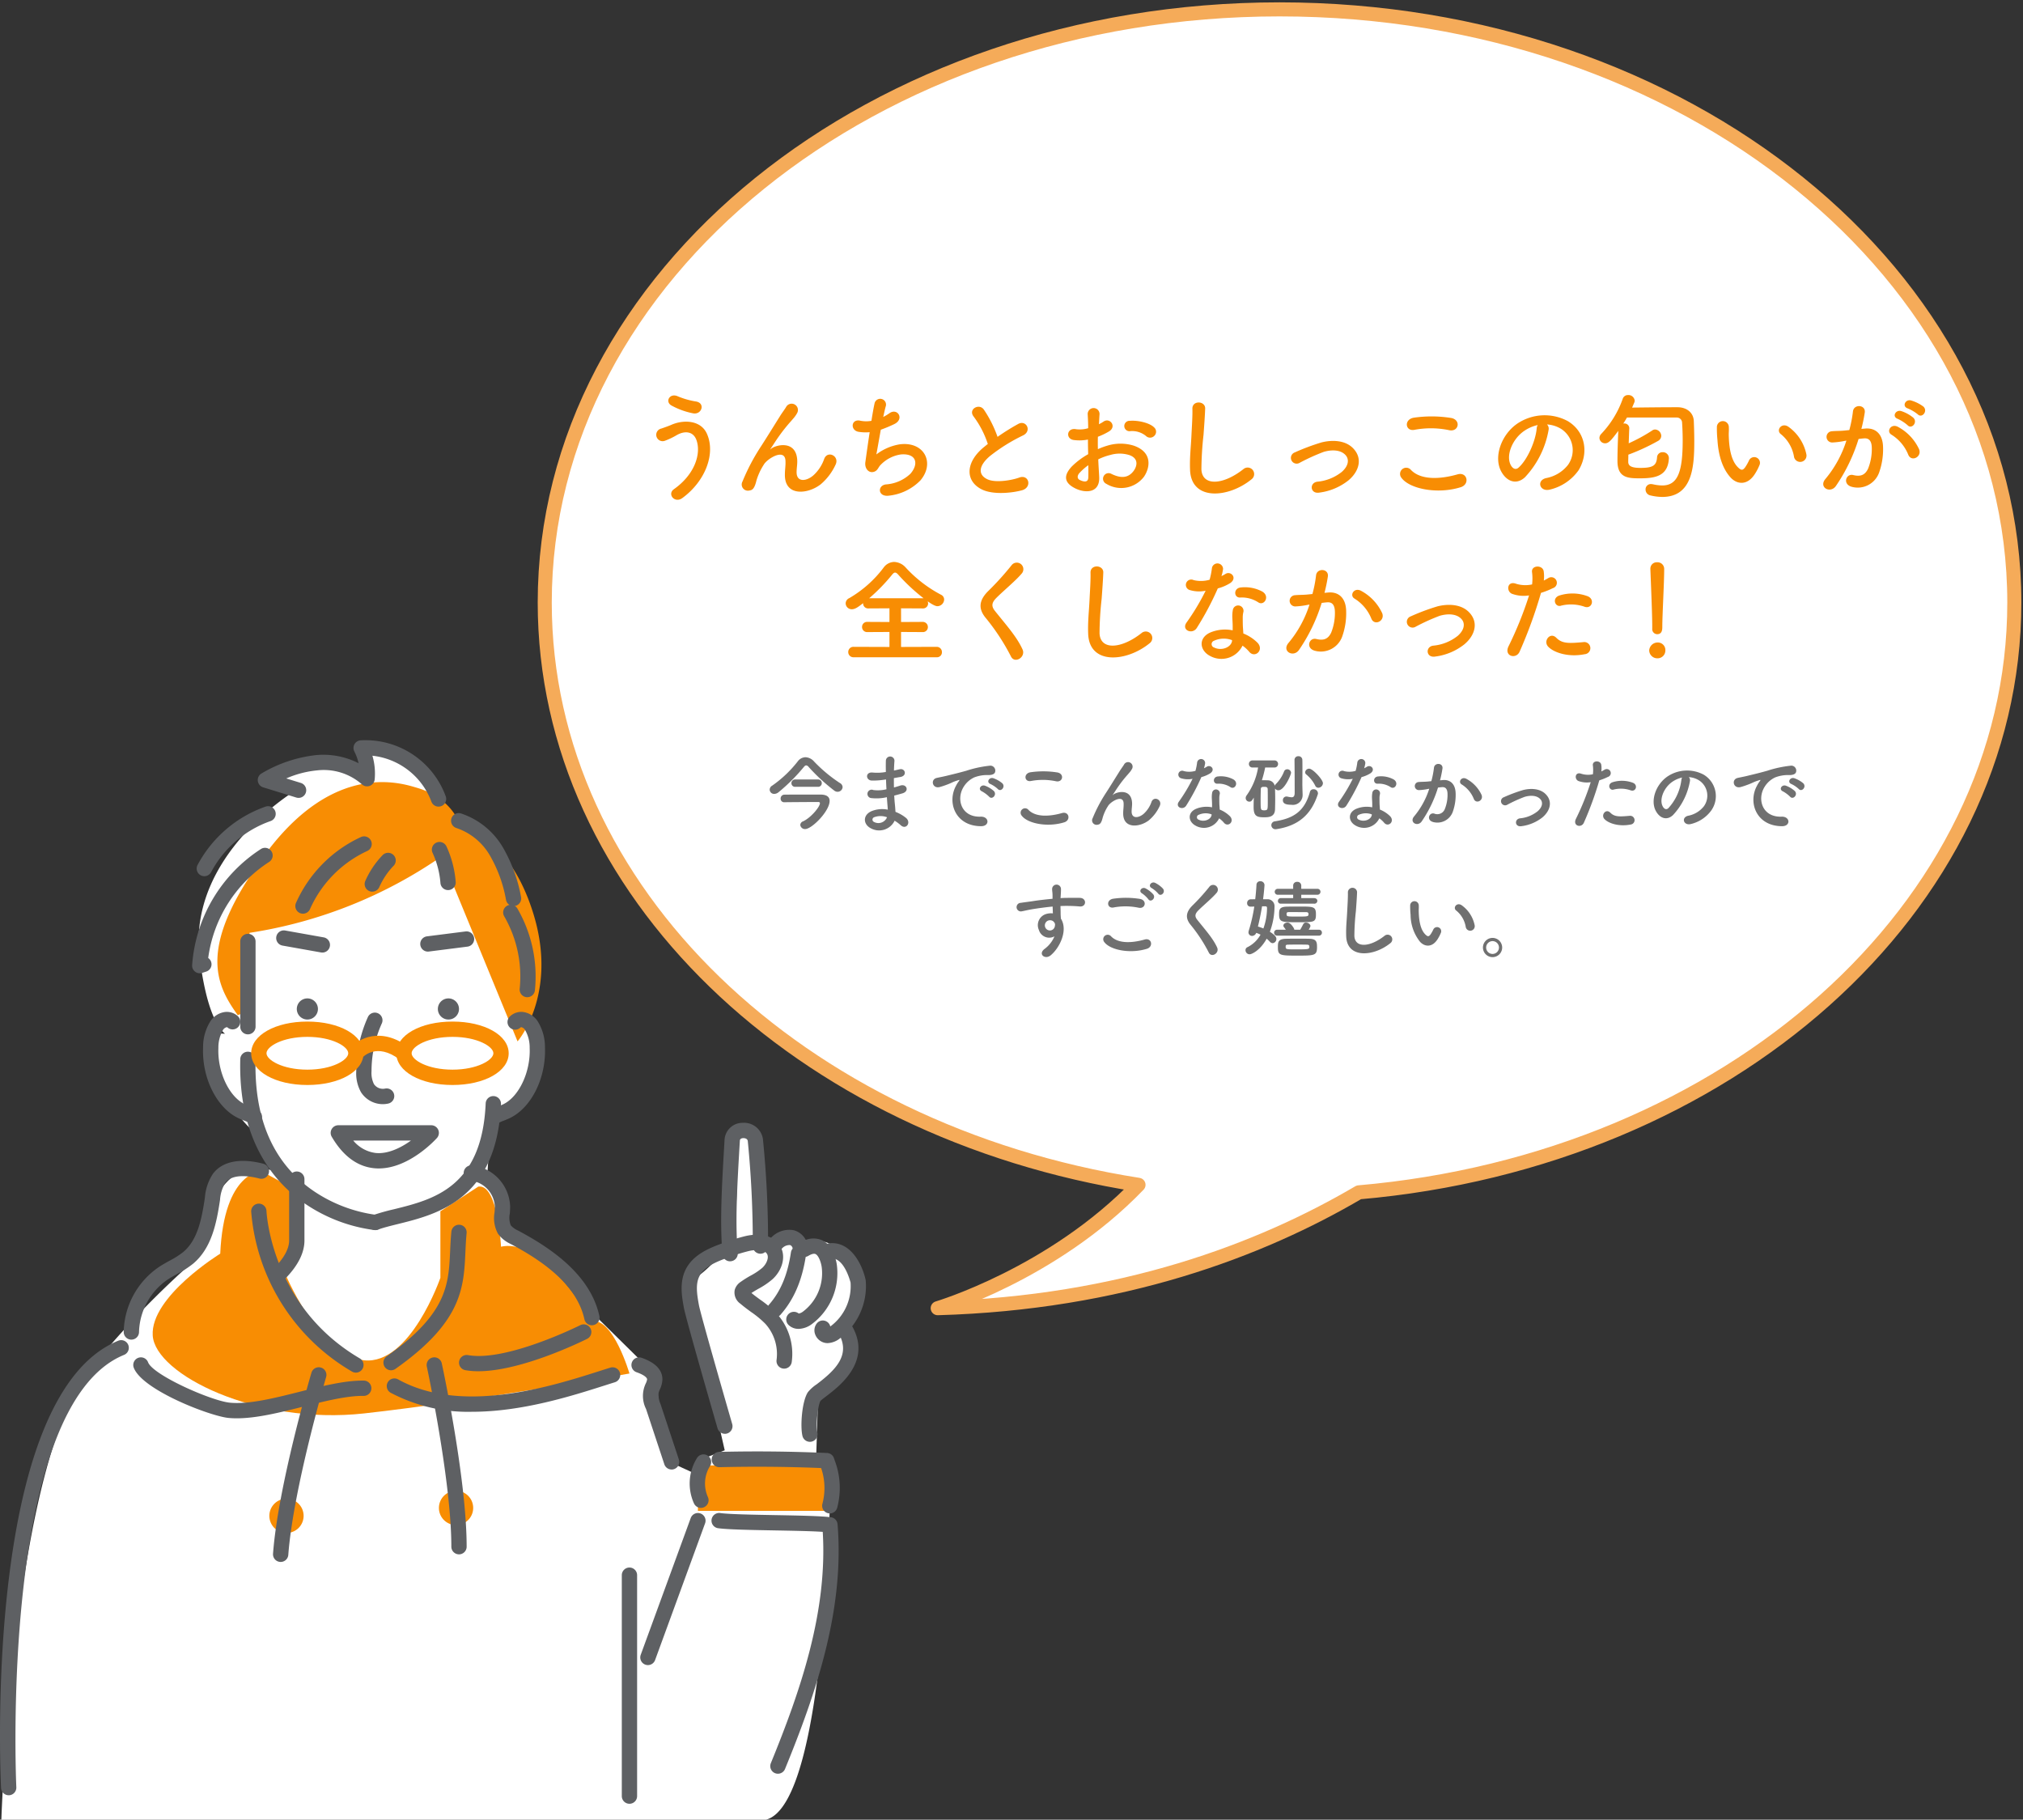 <svg xmlns="http://www.w3.org/2000/svg" xmlns:xlink="http://www.w3.org/1999/xlink" width="431.901" height="388.467" viewBox="0 0 431.901 388.467">
  <rect x="0" y="0" width="431.901" height="388.467" fill="#333333" stroke="none"/>
  <defs>
    <clipPath id="clip-path">
      <rect id="長方形_417" data-name="長方形 417" width="317.455" height="281.278" fill="none" stroke="#f5ab59" stroke-width="1"/>
    </clipPath>
    <clipPath id="clip-path-2">
      <rect id="長方形_519" data-name="長方形 519" width="184.892" height="230.467" fill="none"/>
    </clipPath>
  </defs>
  <g id="feature1_5_img2" transform="translate(-4082.554 -6299.033)">
    <g id="グループ_1951" data-name="グループ 1951" transform="translate(4197 6299.033)">
      <g id="グループ_699" data-name="グループ 699" clip-path="url(#clip-path)">
        <path id="パス_2958" data-name="パス 2958" d="M315.248,128.14c0-31.264-14.034-59.882-37.5-82.167C249.181,18.839,206.286,1.5,158.375,1.5,71.736,1.5,1.5,58.2,1.5,128.14c0,61.627,54.534,112.965,126.768,124.3-18.324,19.072-42.873,26.337-42.873,26.337,39.187-1.11,68.879-12.377,89.909-24.734,78.676-6.817,139.944-60.582,139.944-125.9" transform="translate(0.353 0.5)" fill="#fff" stroke="#f5ab59" stroke-width="1"/>
        <path id="パス_2959" data-name="パス 2959" d="M315.248,128.14C315.248,58.2,245.014,1.5,158.375,1.5S1.5,58.2,1.5,128.14c0,61.627,54.534,112.965,126.768,124.3-18.324,19.072-42.873,26.337-42.873,26.337,39.187-1.11,68.879-12.377,89.909-24.734C253.98,247.228,315.248,193.463,315.248,128.14Z" transform="translate(0.353 0.5)" fill="none" stroke="#f5ab59" stroke-linecap="round" stroke-linejoin="round" stroke-width="3"/>
      </g>
    </g>
    <path id="パス_6177" data-name="パス 6177" d="M-124.475-16.4c1.85.35,2.675-2.175.625-2.525a16.807,16.807,0,0,1-3.875-1.1c-1.75-.8-2.8,1.15-1.375,1.95A15.925,15.925,0,0,0-124.475-16.4ZM-126.75,1.675c5-3.675,7.125-9.6,5.2-13.775-1.325-2.875-5-2.975-7.55-1.85-.7.3-1.5.575-2.15.8a1.362,1.362,0,1,0,.775,2.6,15.326,15.326,0,0,0,2.425-1.15c1.725-1.025,3.6-.925,4.3,1.025,1.025,2.9-.35,7.325-4.825,10.475C-130.05.85-128.4,2.9-126.75,1.675ZM-97.225-1.25a12.132,12.132,0,0,0,3.15-4.15c.95-1.875-1.675-3.15-2.4-1.3A8.474,8.474,0,0,1-98.75-3.2c-1.475,1.325-3.625,1.6-3.625-.625,0-.925.2-1.775.125-2.75-.35-4.225-4.675-3.05-5.575-2.25-.175.15-.25.2-.075-.05.55-.825,1.05-1.625,1.7-2.55a35.986,35.986,0,0,1,2.65-3.325c.275-.325.525-.6.725-.85a6.641,6.641,0,0,0,.575-.875,1.345,1.345,0,0,0-2.325-1.35c-.275.5-.95,1.375-1.375,2.075-1.225,1.95-2.525,4.075-3.975,6.325a44.064,44.064,0,0,0-4,7.575A1.32,1.32,0,0,0-112.45.075c.5-.075,1.05-.2,1.5-2.125a13.142,13.142,0,0,1,1.575-3.4c.7-1.25,4.5-3.6,4.625-.825.05,1.125-.125,1.825-.125,2.975C-104.925,1.425-99.925.875-97.225-1.25ZM-84.4-12.9a28.833,28.833,0,0,0,2.825-1.175c2.325-1.075.75-3.575-.975-2.35a10.368,10.368,0,0,1-1.325.8c.2-.925.375-1.75.55-2.325a1.237,1.237,0,1,0-2.4-.6c-.175.775-.425,2.15-.675,3.75a6.279,6.279,0,0,1-2.375-.025c-2-.45-2.2,2.075-.35,2.375a9.361,9.361,0,0,0,2.35.075c-.375,2.45-.725,5-.925,6.425-.175,1.275.675,2.35,1.775,2.05.85-.225.975-.95,1.425-1.425a7.487,7.487,0,0,1,4.4-2.3c3.4-.275,3.825,2.1,2,4.15a8.441,8.441,0,0,1-5.2,2.25c-1.875.225-1.75,2.725.65,2.4A11.021,11.021,0,0,0-75.925-2.1c3.15-3.75.775-8.375-4.475-7.675a11.229,11.229,0,0,0-4.95,2.15C-85.175-8.5-84.8-10.7-84.4-12.9Zm22.85,3.05c-.25.175-.475.375-.725.575-4.05,3.225-4.2,7.275-.6,9.1,2.475,1.25,6.65.75,8.625.2,2.225-.625,1.475-3.5-.625-2.7-1.5.55-5.075,1.2-6.825.325-1.95-.95-1.875-2.825.6-4.925A37.577,37.577,0,0,1-54-11.7c1.925-.975.625-3.375-1.075-2.425a47.689,47.689,0,0,0-4.4,2.75A25.376,25.376,0,0,0-62.4-17.2c-1-1.425-3.45-.075-2.15,1.525A20.33,20.33,0,0,1-61.55-9.85ZM-26-11.6a1.215,1.215,0,0,0-.025-1.775c-.9-.95-3.4-1.575-5.2-1.425a1.111,1.111,0,1,0,.125,2.2,4.67,4.67,0,0,1,3.3,1.025A1.261,1.261,0,0,0-26-11.6ZM-37.975-6.575a12.7,12.7,0,0,1,2.625-.95,6.983,6.983,0,0,1,4.05.05c2.175.8,1.475,2.575.875,3.375-1.2,1.6-2.8,1.575-4.75.625A1.192,1.192,0,1,0-36.25-1.35a6.1,6.1,0,0,0,8.025-1.5C-26.95-4.7-26.275-8.075-30.4-9.5a9.593,9.593,0,0,0-5.55-.025,15.39,15.39,0,0,0-2.1.775c-.025-.95-.025-1.875,0-2.65a14.452,14.452,0,0,0,2.35-1.125c1.75-1.05.225-3.025-1.125-2.125a7.513,7.513,0,0,1-1,.575c.05-.75.075-1.55.125-2.1a1.266,1.266,0,1,0-2.525.025c.05.95.1,1.75.1,2.925A6.241,6.241,0,0,1-42.65-13c-2.075-.425-2.375,2.075-.525,2.3a9.374,9.374,0,0,0,3-.1c0,1,.025,2.075.05,3.125a16.1,16.1,0,0,0-3.525,2.65c-1.325,1.45-2.15,3.225.825,4.675,2.05,1,5.25,1.05,5.05-2.525C-37.825-3.95-37.925-5.25-37.975-6.575ZM-40.1-5.325c.025,1.025.025,1.95,0,2.625-.025.975-.75,1.05-1.825.525-.575-.275-.575-.925-.05-1.5A12.273,12.273,0,0,1-40.1-5.325ZM-5.275-2.3A1.39,1.39,0,1,0-7-4.475C-11.35-1.05-15.8-.8-15.95-4.45a69.33,69.33,0,0,1,.45-7.35c.125-1.675.3-4.05.35-5.625.05-1.65-2.775-1.8-2.725.05.05,1.55-.125,4-.2,5.625-.125,2.65-.4,4.775-.3,7.4C-18.15,2.4-10.15,1.675-5.275-2.3Zm20.7.225c2.275-1.9,3.125-4.675,1.025-6.85-1.75-1.825-4.625-1.8-6.725-1.275a46.2,46.2,0,0,0-5.75,2.15A1.232,1.232,0,1,0,5.05-5.85a42.924,42.924,0,0,1,5.125-2.325c1.625-.475,3.6-.5,4.675.725.75.85.675,2.225-.825,3.55a9.821,9.821,0,0,1-5.25,2.1C7.05-1.55,7.25.85,9.225.525A12.563,12.563,0,0,0,15.425-2.075ZM36.95-12.8c2.025.425,2.575-2.15.475-2.6a26.541,26.541,0,0,0-7.975-.075c-2.225.325-1.9,2.975.075,2.6A19.007,19.007,0,0,1,36.95-12.8ZM39.4-.625c2.025-.625,1.425-3.325-.65-2.75C34.975-2.3,30.925-2.125,28.8-4.3a1.318,1.318,0,0,0-2.075,1.625C28.45-.25,34.45.925,39.4-.625Zm18.425-13.4a6.484,6.484,0,0,1,3.1,1A5.4,5.4,0,0,1,62.3-5.375a7.745,7.745,0,0,1-4.65,2.8c-2.15.5-1.375,3.025.825,2.45a10.451,10.451,0,0,0,6.1-4.125c2.175-3.575,1.55-8.175-2.325-10.5a10.445,10.445,0,0,0-10.8.575C48.1-11.85,46.425-7.2,48-4.1c1.1,2.15,3.2,3.125,5.125,1.35a19.691,19.691,0,0,0,5.05-10.125A1.25,1.25,0,0,0,57.825-14.025ZM55.85-13.9a1.768,1.768,0,0,0-.225.775c-.25,2.7-2,6.675-3.875,8.325-.625.55-1.275.175-1.65-.55-1.05-1.925.2-5.25,2.525-7.05A8.284,8.284,0,0,1,55.85-13.9Zm20.6-4.775a.981.981,0,0,0,.1-.45,1.329,1.329,0,0,0-1.4-1.175,1.155,1.155,0,0,0-1.15.8A20.932,20.932,0,0,1,69.4-12a1.293,1.293,0,0,0-.375.85A1.2,1.2,0,0,0,70.25-10c.775,0,1.35-.725,2.8-2.65-.075,1.925-.175,4.325-.175,6.425,0,3.575,2.2,3.7,4.75,3.7,3.2,0,6.025-.4,6.225-4.25V-6.85A1.268,1.268,0,0,0,82.525-8.1a1.146,1.146,0,0,0-1.2,1.125c-.125,1.725-.9,2.225-3.55,2.225-1.925,0-2.6-.425-2.6-1.3,0-.45.025-.975.025-1.525A44.2,44.2,0,0,0,81.525-10.5a1.269,1.269,0,0,0,.7-1.1,1.406,1.406,0,0,0-1.3-1.35,1.079,1.079,0,0,0-.65.225,36.146,36.146,0,0,1-5,2.725c.05-1.15.075-2.3.125-3.2v-.05a1.021,1.021,0,0,0-1.15-.975h-.125c.275-.425.525-.825.775-1.275H85.45a1.132,1.132,0,0,1,1.225,1.15c.075,1.125.125,2.425.125,3.75,0,6.75-1.075,9.6-4.375,9.6a9.7,9.7,0,0,1-1.975-.25,2.463,2.463,0,0,0-.425-.05,1.115,1.115,0,0,0-1.15,1.15A1.285,1.285,0,0,0,79.9,1.125a11.469,11.469,0,0,0,2.525.325c6.5,0,6.85-6.55,6.85-11.925,0-1.525-.05-3-.1-4.275C89.1-16.525,87.7-17.675,85.75-17.7h-1c-2.325,0-6.375.05-8.75.075Zm36.75,11a9.591,9.591,0,0,0-3.75-5.8c-1.5-1.125-2.85.725-1.65,1.55a7.889,7.889,0,0,1,2.775,4.85A1.346,1.346,0,1,0,113.2-7.675ZM102.275-3.55a11.438,11.438,0,0,0,.975-1.925,1.228,1.228,0,0,0-2.275-.9A9.831,9.831,0,0,1,100.15-4.9c-.55.75-.875.675-1.525.05-1.4-1.35-1.875-3.825-1.975-6.45-.05-1.15.05-1.2,0-2.175a1.275,1.275,0,1,0-2.55.025,24.9,24.9,0,0,0,.125,2.775c.2,3.15,1.025,6.05,2.825,8C98.45-1.175,100.675-.95,102.275-3.55ZM137-16.175c.9.9,2.225-.725,1.175-1.675a8.305,8.305,0,0,0-2.625-1.3c-1.2-.325-2,1.275-.7,1.7A8.728,8.728,0,0,1,137-16.175Zm-2.175,2.325c.875.925,2.225-.65,1.2-1.625a8.011,8.011,0,0,0-2.55-1.4c-1.175-.375-2.075,1.175-.775,1.65A8.609,8.609,0,0,1,134.825-13.85Zm2.45,5.125a10.364,10.364,0,0,0-4.45-4.75c-1.55-.9-2.65.975-1.425,1.65a8.977,8.977,0,0,1,3.575,4.3C135.65-5.975,137.9-7.075,137.275-8.725Zm-12.325-4.35a32.941,32.941,0,0,0,.725-3.525c.2-1.675-2.35-1.825-2.525-.2a26.69,26.69,0,0,1-.775,3.975l-1.25.125c-.9.075-1.675.05-2.45.125a1.2,1.2,0,1,0,.075,2.4,16.961,16.961,0,0,0,2.7-.35l.3-.05a24.121,24.121,0,0,1-4.425,8.125C115.7-.625,118.3.825,119.5-.875a36.837,36.837,0,0,0,4.85-10.05c.4-.05.775-.1,1.15-.125,1.15-.1,1.675.625,1.675,2.15a11.159,11.159,0,0,1-.8,4.325c-.7,1.475-1.75,1.7-3.175,1.35-1.525-.375-2.325,1.925-.35,2.5a4.846,4.846,0,0,0,5.875-3,14.89,14.89,0,0,0,.85-5.575c-.1-2.8-1.7-4.025-3.8-3.85ZM-72.475,35.675A1.049,1.049,0,0,0-71.35,34.6a1.109,1.109,0,0,0-1.125-1.15l-7.6.025v-3.2l4.575.025a1.057,1.057,0,0,0,1.15-1.075,1.09,1.09,0,0,0-1.15-1.1l-4.575.025V25.225l4.625.025a1.071,1.071,0,0,0,1.15-1.075,1.46,1.46,0,0,0-.1-.45c1.425,1.025,1.95,1.05,2.075,1.05a1.479,1.479,0,0,0,1.45-1.425,1.132,1.132,0,0,0-.675-1.025A27.824,27.824,0,0,1-79.1,16.5a3.486,3.486,0,0,0-2.45-1.175A2.848,2.848,0,0,0-83.775,16.5a24.674,24.674,0,0,1-7.35,6.55,1.247,1.247,0,0,0-.775,1.125,1.287,1.287,0,0,0,1.325,1.25c.675,0,1.325-.45,2.4-1.3v.05A1.063,1.063,0,0,0-87.05,25.25l4.5-.025V28.15l-4.725-.025A1.063,1.063,0,0,0-88.4,29.2a1.068,1.068,0,0,0,1.125,1.1l4.725-.025v3.2l-7.625-.025a1.1,1.1,0,0,0-1.175,1.1,1.1,1.1,0,0,0,1.175,1.125Zm-14.4-12.6a38.847,38.847,0,0,0,4.825-4.95c.275-.35.475-.525.7-.525s.45.175.75.525a40.151,40.151,0,0,0,5.325,4.95Zm32.725,10.9C-55.375,31.3-57.5,28.95-60,25.825c-.825-1.025-.775-1.775.3-2.85,1.55-1.55,4.2-3.725,5.45-5.25a1.4,1.4,0,1,0-2.225-1.7,61.418,61.418,0,0,1-5.125,5.65c-1.95,2.025-1.95,3.8-.3,5.725a46.106,46.106,0,0,1,5.3,8.125C-55.8,37.125-53.375,35.65-54.15,33.975ZM-27.025,32.7a1.39,1.39,0,1,0-1.725-2.175c-4.35,3.425-8.8,3.675-8.95.025a69.331,69.331,0,0,1,.45-7.35c.125-1.675.3-4.05.35-5.625.05-1.65-2.775-1.8-2.725.05.05,1.55-.125,4-.2,5.625-.125,2.65-.4,4.775-.3,7.4C-39.9,37.4-31.9,36.675-27.025,32.7Zm23.25-8.725c1.225.775,2.525-1.3.825-2.325a7.907,7.907,0,0,0-4.6-.875c-1.6.15-1.5,2.225-.125,2.15A6.426,6.426,0,0,1-3.775,23.975Zm-11.275-2.5a48.791,48.791,0,0,1-4.1,6.825c-1.1,1.625,1.3,2.6,2.225,1.1a63.173,63.173,0,0,0,4.475-8.425,9.55,9.55,0,0,0,2.675-1.15c1.6-1.15.025-2.7-1.1-1.9a7.758,7.758,0,0,1-.8.425,8.406,8.406,0,0,0,.35-1.525A1.2,1.2,0,0,0-13.7,16.6a16.121,16.121,0,0,1-.5,2.525,6.674,6.674,0,0,1-3.425.075,1.144,1.144,0,1,0-.725,2.15A6.84,6.84,0,0,0-15.05,21.475ZM-7.175,33.2A7.24,7.24,0,0,1-5.75,34.5c1.2,1.45,3.225-.325,1.8-1.9A9.07,9.07,0,0,0-7,30.6c-.025-.55-.075-1.075-.1-1.55-.025-.725-.025-1.35-.025-1.925a4.987,4.987,0,0,1,.15-1.175,1.148,1.148,0,0,0-2.25-.45,7.457,7.457,0,0,0-.125,1.675c.025.625.075,1.25.075,1.875v.875a8.173,8.173,0,0,0-4.8.475c-2.575,1.15-2.3,3.85.025,5.025A5.008,5.008,0,0,0-7.175,33.2ZM-9.4,32.025c-.025.075,0,.175-.025.25-.275,1.35-2.3,2.075-3.8,1.325a.759.759,0,0,1-.025-1.45A5.013,5.013,0,0,1-9.4,32.025Zm32.05-5.75a10.364,10.364,0,0,0-4.45-4.75c-1.55-.9-2.65.975-1.425,1.65a8.977,8.977,0,0,1,3.575,4.3C21.025,29.025,23.275,27.925,22.65,26.275Zm-12.325-4.35A32.94,32.94,0,0,0,11.05,18.4c.2-1.675-2.35-1.825-2.525-.2a26.69,26.69,0,0,1-.775,3.975L6.5,22.3c-.9.075-1.675.05-2.45.125a1.2,1.2,0,1,0,.075,2.4,16.961,16.961,0,0,0,2.7-.35l.3-.05A24.121,24.121,0,0,1,2.7,32.55c-1.625,1.825.975,3.275,2.175,1.575a36.837,36.837,0,0,0,4.85-10.05c.4-.05.775-.1,1.15-.125,1.15-.1,1.675.625,1.675,2.15a11.159,11.159,0,0,1-.8,4.325c-.7,1.475-1.75,1.7-3.175,1.35-1.525-.375-2.325,1.925-.35,2.5a4.846,4.846,0,0,0,5.875-3,14.89,14.89,0,0,0,.85-5.575c-.1-2.8-1.7-4.025-3.8-3.85Zm29.85,11c2.275-1.9,3.125-4.675,1.025-6.85-1.75-1.825-4.625-1.8-6.725-1.275a46.2,46.2,0,0,0-5.75,2.15,1.232,1.232,0,1,0,1.075,2.2,42.923,42.923,0,0,1,5.125-2.325c1.625-.475,3.6-.5,4.675.725.75.85.675,2.225-.825,3.55a9.821,9.821,0,0,1-5.25,2.1c-1.725.25-1.525,2.65.45,2.325A12.563,12.563,0,0,0,40.175,32.925Zm25.7-8.025c1.575.525,2.25-1.675.575-2.275a9.279,9.279,0,0,0-6-.125c-1.65.575-.875,2.625.425,2.15A8.791,8.791,0,0,1,65.875,24.9Zm0,10.125a1.3,1.3,0,1,0-.325-2.575c-2.925.25-4.45.375-5.725-.925-1.3-1.325-2.85.65-1.775,1.85C59.15,34.6,62.25,35.75,65.875,35.025Zm-9.325-13.1a16.1,16.1,0,0,0,2.525-1,1.193,1.193,0,1,0-.975-2.15c-.3.175-.6.35-.95.525a7.608,7.608,0,0,0-.025-2c-.25-1.375-2.6-1.3-2.5.125a10.9,10.9,0,0,1,.025,2.7,6.682,6.682,0,0,1-3.45-.15c-1.875-.675-2.125,1.6-.85,2.15a7.291,7.291,0,0,0,3.65.35,77.385,77.385,0,0,1-4.375,10.85c-1.05,2.125,1.6,2.85,2.35,1.175A98.338,98.338,0,0,0,56.55,21.925Zm23.75,7.65a1.075,1.075,0,0,0,1.05,1.175c1.1,0,1.1-1.05,1.1-1.65,0-2.425.4-9.3.4-12.25a1.414,1.414,0,0,0-1.5-1.45,1.356,1.356,0,0,0-1.45,1.375v.075c.15,3.925.4,9.75.4,12.175v.525Zm2.8,4.675a1.613,1.613,0,0,0-1.725-1.725A1.806,1.806,0,0,0,79.65,34.25a1.732,1.732,0,0,0,1.725,1.65A1.663,1.663,0,0,0,83.1,34.25Z" transform="translate(4355 6403.671)" fill="#f88d03"/>
    <g id="グループ_1952" data-name="グループ 1952" transform="translate(4082.554 6457.033)">
      <g id="グループ_1481" data-name="グループ 1481" clip-path="url(#clip-path-2)">
        <path id="パス_5023" data-name="パス 5023" d="M52.929,65.887,46.294,65.6c-1.77,12.366,8.428,20.929,8.428,20.929l5.813,9.077C45.607,88.584,42.58,113.72,42.58,113.72a197.109,197.109,0,0,0-22.535,23.372C3.387,157.1.923,233.488.923,233.488H164.189c13.365-3.512,13.737-73.983,13.737-73.983l.354-2.4-3.407-.739.428-13.338c7.621-5.078,9.407-24.49,5.535-30-4.978-7.087-17.282-.068-17.128-3.859.927-22.8-5.74-22.8-5.74-22.8s.615,22.024-1.732,24.679c-10.4,11.763-9.5,5.852-9.5,5.852l8.623,37.738-4.9,1.879v3.758l-7.689-3.522-2.219-18.2-30.868-30.429-4.987-12.685.7-10.29c8.668-2.323,9.337-17.493,9.337-17.493L92.7,11.987s-10.568-9.2-13.593-7.329-.737,6.038-.737,6.038-15.3-5.514-19.628,1.291L64,13.6s-23.627,13.951-20.713,36.1,9.643,16.181,9.643,16.181" transform="translate(-0.633 -3.021)" fill="#fff"/>
        <path id="パス_5024" data-name="パス 5024" d="M305.138,512.989a3.657,3.657,0,1,1-3.657-3.657,3.657,3.657,0,0,1,3.657,3.657" transform="translate(-204.116 -349.074)" fill="#f88d03"/>
        <path id="パス_5025" data-name="パス 5025" d="M154.363,60.672l-.175,16.645-2.334.934c-4.667-6.534-8.867-14.468,5.906-34.424S186.9,28.763,190.124,29.713c7.934,2.334,9.334,8.4,9.334,8.4s10.267,1.4,15.531,18.554-3.4,27.183-3.4,27.183L195.358,44.374a98.137,98.137,0,0,1-41,16.3" transform="translate(-101.092 -19.53)" fill="#f88d03"/>
        <path id="パス_5026" data-name="パス 5026" d="M126.841,292.484s-8.025-.087-8.829,17.608c0,0-14.918,9.163-14.414,17.462s22.2,19.18,45.132,16.642,56.649-8.52,56.649-8.52-3.476-11.92-8.021-11.164c0,0-10.053-17.954-19.4-15.908,0,0-.645-13.445-4.846-12.833l-8.1,5.277v14.2s-6.441,18.643-16.29,17.607-17.137-19.167-17.137-19.167l4.088-16.334Z" transform="translate(-70.993 -200.456)" fill="#f88d03"/>
        <rect id="長方形_518" data-name="長方形 518" width="28.35" height="9.698" transform="translate(149.001 154.845)" fill="#f88d03"/>
        <path id="パス_5027" data-name="パス 5027" d="M191.81,249.5c-.046,0-.093,0-.14-.006a33.966,33.966,0,0,1-14.682-5.516c-6.635-4.47-14.451-13.471-14-30.968a1.616,1.616,0,0,1,1.675-1.591,1.634,1.634,0,0,1,1.591,1.675c-.329,12.8,3.859,22.254,12.449,28.1a31.224,31.224,0,0,0,13.246,5.046,1.634,1.634,0,0,1-.139,3.261" transform="translate(-111.692 -144.896)" fill="#5e6063"/>
        <path id="パス_5028" data-name="パス 5028" d="M148.715,208.454a1.626,1.626,0,0,1-.825-.224,10.388,10.388,0,0,0-1.411-.641c-.423-.168-.861-.342-1.311-.564-4.562-2.253-7.677-8.588-7.406-15.064a10.329,10.329,0,0,1,1.609-5.635,4.429,4.429,0,0,1,3.134-1.912,3.476,3.476,0,0,1,2.754.975A1.634,1.634,0,0,1,143,187.744a.208.208,0,0,0-.192-.078,1.263,1.263,0,0,0-.778.564,7.478,7.478,0,0,0-1,3.867c-.212,5.076,2.243,10.346,5.589,12,.332.164.691.306,1.07.457a13.056,13.056,0,0,1,1.857.858,1.634,1.634,0,0,1-.828,3.043" transform="translate(-94.405 -126.379)" fill="#5e6063"/>
        <path id="パス_5029" data-name="パス 5029" d="M331.4,208.455a1.634,1.634,0,0,1-.828-3.043,13.082,13.082,0,0,1,1.857-.859c.38-.151.738-.293,1.07-.457,3.346-1.652,5.8-6.922,5.589-12a7.476,7.476,0,0,0-1-3.866,1.263,1.263,0,0,0-.778-.564.207.207,0,0,0-.191.077,1.633,1.633,0,0,1-2.264-2.355,3.481,3.481,0,0,1,2.754-.975,4.43,4.43,0,0,1,3.134,1.912,10.329,10.329,0,0,1,1.609,5.635c.271,6.476-2.844,12.812-7.406,15.064-.45.222-.888.4-1.31.564a10.428,10.428,0,0,0-1.411.641,1.625,1.625,0,0,1-.825.225" transform="translate(-226.005 -126.38)" fill="#5e6063"/>
        <path id="パス_5030" data-name="パス 5030" d="M1.857,504.274a1.633,1.633,0,0,1-1.63-1.553c-.167-3.415-3.758-83.757,25.026-95.482a1.633,1.633,0,0,1,1.232,3.026c-26.663,10.861-23.035,91.483-23,92.3a1.634,1.634,0,0,1-1.552,1.711l-.081,0" transform="translate(0 -279.021)" fill="#5e6063"/>
        <path id="パス_5031" data-name="パス 5031" d="M186.123,316.095a1.633,1.633,0,0,1-1.163-2.781c2.183-2.212,3.264-4.248,3.211-6.051,0-.016,0-.032,0-.048v-12.9a1.633,1.633,0,0,1,3.267,0v12.882c.07,2.721-1.327,5.552-4.152,8.415a1.63,1.63,0,0,1-1.163.486" transform="translate(-126.441 -200.589)" fill="#5e6063"/>
        <path id="パス_5032" data-name="パス 5032" d="M251.068,270.047a1.634,1.634,0,0,1-.559-3.169,46.7,46.7,0,0,1,4.576-1.288c8.373-2.07,18.794-4.646,19.558-22.629a1.634,1.634,0,0,1,3.264.139c-.868,20.428-13.608,23.578-22.038,25.662-1.574.389-3.062.757-4.243,1.187a1.624,1.624,0,0,1-.558.1" transform="translate(-170.951 -165.443)" fill="#5e6063"/>
        <path id="パス_5033" data-name="パス 5033" d="M247.393,204.355a5.536,5.536,0,0,1-4.661-2.558,8.214,8.214,0,0,1-1.012-4.443,28.2,28.2,0,0,1,2.5-11.622,1.634,1.634,0,0,1,2.975,1.35,24.917,24.917,0,0,0-2.213,10.266,5.374,5.374,0,0,0,.516,2.718,2.3,2.3,0,0,0,2.341.971,1.633,1.633,0,0,1,.732,3.184,5.268,5.268,0,0,1-1.182.133" transform="translate(-165.664 -126.636)" fill="#5e6063"/>
        <path id="パス_5034" data-name="パス 5034" d="M164.66,152.9a1.633,1.633,0,0,1-1.633-1.633V133.071a1.633,1.633,0,1,1,3.267,0v18.195a1.633,1.633,0,0,1-1.633,1.633" transform="translate(-111.732 -90.082)" fill="#5e6063"/>
        <path id="パス_5035" data-name="パス 5035" d="M521.985,350.871a1.633,1.633,0,0,1-1.226-2.711c2.478-2.822,3.964-6.365,4.677-11.151a1.634,1.634,0,0,1,.361-.806.632.632,0,0,0-.1-.363.794.794,0,0,0-.44-.4,2.136,2.136,0,0,0-1.986,1.094,1.633,1.633,0,0,1-2.725-1.8,5.312,5.312,0,0,1,5.466-2.47,4.057,4.057,0,0,1,2.849,2.692,3.528,3.528,0,0,1-.255,2.907c-.832,5.25-2.552,9.214-5.4,12.453a1.63,1.63,0,0,1-1.228.555" transform="translate(-356.577 -227.637)" fill="#5e6063"/>
        <path id="パス_5036" data-name="パス 5036" d="M491.245,289.245a1.634,1.634,0,0,1-1.626-1.5c-.588-6.916-.14-14.511.427-24.126l.019-.323a3.834,3.834,0,0,1,3.852-3.616,4.067,4.067,0,0,1,4.336,3.442,219.022,219.022,0,0,1,1.1,22.93,1.633,1.633,0,1,1-3.264-.125,218.783,218.783,0,0,0-1.066-22.351c-.091-.648-.878-.635-.97-.632-.316.013-.7.117-.723.543l-.019.323c-.559,9.484-1,16.974-.433,23.656a1.634,1.634,0,0,1-1.49,1.766c-.047,0-.094.006-.14.006" transform="translate(-335.374 -177.975)" fill="#5e6063"/>
        <path id="パス_5037" data-name="パス 5037" d="M545.622,420.258a1.634,1.634,0,0,1-1.584-1.24c-.508-2.042-.124-7.441,1.164-9.367a8.271,8.271,0,0,1,1.858-1.667c3.866-2.942,7.412-6.208,4.673-10.91a1.633,1.633,0,1,1,2.823-1.644c4.42,7.591-2.544,12.891-5.518,15.154-.438.333-.98.746-1.142.916-.592.971-1.041,5.309-.687,6.729a1.634,1.634,0,0,1-1.586,2.028" transform="translate(-372.712 -270.455)" fill="#5e6063"/>
        <path id="パス_5038" data-name="パス 5038" d="M536.109,357.426a3,3,0,0,1-2.126-.831,1.634,1.634,0,0,1,2.171-2.439,2.23,2.23,0,0,0,.922-.432,10.247,10.247,0,0,0,3.982-9.467c-.128-.985-.652-2.483-1.314-2.8-.437-.213-1.158.15-1.549.385a1.633,1.633,0,0,1-1.682-2.8,4.7,4.7,0,0,1,4.666-.52c2.55,1.244,3.067,4.9,3.117,5.309a13.584,13.584,0,0,1-5.287,12.53,4.994,4.994,0,0,1-2.9,1.068" transform="translate(-365.625 -231.735)" fill="#5e6063"/>
        <path id="パス_5039" data-name="パス 5039" d="M555.462,362.646a3.225,3.225,0,0,1-.547-.047,2.853,2.853,0,0,1-2.134-1.8,2.4,2.4,0,0,1,.361-2.381,1.634,1.634,0,0,1,2.86.673l.129-.093a10.672,10.672,0,0,0,4.2-9.282c-.182-.7-1.515-5.442-4.227-5.134a1.634,1.634,0,0,1-.366-3.246c4.677-.523,7.108,4.628,7.8,7.757a1.716,1.716,0,0,1,.032.2,14,14,0,0,1-5.5,12.331,4.47,4.47,0,0,1-2.615,1.02" transform="translate(-378.74 -233.913)" fill="#5e6063"/>
        <path id="パス_5040" data-name="パス 5040" d="M471.729,378.082a1.635,1.635,0,0,1-1.568-1.18c-.69-2.384-6.75-23.361-7.181-25.705-.414-2.253-.982-5.338.316-8.065,1.531-3.216,4.956-4.665,8.046-5.771a42.117,42.117,0,0,1,4.831-1.5c3.314-.751,6.049.022,7.316,2.065,1.487,2.4.327,5.412-1.586,7.151a16.584,16.584,0,0,1-3.012,2.047c-.523.3-1.024.588-1.488.9.584.486,1.207.941,1.862,1.42a23.4,23.4,0,0,1,3.487,2.92,12.779,12.779,0,0,1,3.243,10.442,1.634,1.634,0,0,1-3.233-.473,9.612,9.612,0,0,0-2.407-7.748,20.6,20.6,0,0,0-3.018-2.5c-.755-.552-1.536-1.122-2.279-1.762a2.913,2.913,0,0,1-1.229-2.952,3.033,3.033,0,0,1,1.244-1.7,22.681,22.681,0,0,1,2.188-1.373,13.921,13.921,0,0,0,2.443-1.632c.884-.8,1.521-2.184,1.007-3.012-.588-.948-2.424-.915-3.819-.6a38.3,38.3,0,0,0-4.451,1.389c-2.589.927-5.2,2.007-6.2,4.1-.78,1.639-.486,3.719-.053,6.07.339,1.847,5.245,18.953,7.107,25.388a1.635,1.635,0,0,1-1.57,2.088m5.233-30.469h0Z" transform="translate(-316.971 -229.992)" fill="#5e6063"/>
        <path id="パス_5041" data-name="パス 5041" d="M234.643,270.538q-.493,0-.991-.049c-3.6-.357-6.648-2.616-9.054-6.714a1.634,1.634,0,0,1,1.409-2.461h19.836a1.634,1.634,0,0,1,1.219,2.721c-.249.278-5.884,6.5-12.417,6.5m-5.457-5.956a7.422,7.422,0,0,0,4.789,2.656c2.649.264,5.429-1.139,7.546-2.656Z" transform="translate(-153.775 -179.094)" fill="#5e6063"/>
        <path id="パス_5042" data-name="パス 5042" d="M197.264,133.841a1.638,1.638,0,0,1-.288-.026l-8.224-1.465a1.633,1.633,0,0,1,.573-3.216l8.224,1.465a1.634,1.634,0,0,1-.284,3.242" transform="translate(-128.439 -88.485)" fill="#5e6063"/>
        <path id="パス_5043" data-name="パス 5043" d="M286.752,134.084a1.634,1.634,0,0,1-.2-3.254l8.287-1.053a1.634,1.634,0,0,1,.412,3.241l-8.287,1.053a1.662,1.662,0,0,1-.208.013" transform="translate(-195.409 -88.934)" fill="#5e6063"/>
        <path id="パス_5044" data-name="パス 5044" d="M205.9,177.508a2.255,2.255,0,1,1-2.255-2.255,2.255,2.255,0,0,1,2.255,2.255" transform="translate(-138.023 -120.111)" fill="#5e6063"/>
        <path id="パス_5045" data-name="パス 5045" d="M301.616,177.508a2.255,2.255,0,1,1-2.255-2.255,2.255,2.255,0,0,1,2.255,2.255" transform="translate(-203.623 -120.111)" fill="#5e6063"/>
        <path id="パス_5046" data-name="パス 5046" d="M182.431,204.5c-6.838,0-11.995-2.911-11.995-6.771s5.156-6.771,11.995-6.771,11.994,2.911,11.994,6.771-5.156,6.771-11.994,6.771m0-10.275c-5.328,0-8.728,2.075-8.728,3.5s3.4,3.5,8.728,3.5,8.728-2.075,8.728-3.5-3.4-3.5-8.728-3.5" transform="translate(-116.81 -130.872)" fill="#f88d03"/>
        <path id="パス_5047" data-name="パス 5047" d="M280.914,204.5c-6.838,0-11.995-2.911-11.995-6.771s5.156-6.771,11.995-6.771,11.994,2.911,11.994,6.771-5.156,6.771-11.994,6.771m0-10.275c-5.328,0-8.728,2.075-8.728,3.5s3.4,3.5,8.728,3.5,8.728-2.075,8.728-3.5-3.4-3.5-8.728-3.5" transform="translate(-184.306 -130.872)" fill="#f88d03"/>
        <path id="パス_5048" data-name="パス 5048" d="M192.79,350.589a1.626,1.626,0,0,1-.825-.225A43.572,43.572,0,0,1,170.437,316.2a1.633,1.633,0,0,1,3.265-.109c.007.2.941,20.321,19.916,31.454a1.634,1.634,0,0,1-.828,3.043" transform="translate(-116.81 -215.555)" fill="#5e6063"/>
        <path id="パス_5049" data-name="パス 5049" d="M85.578,323.654h-.023A1.634,1.634,0,0,1,83.944,322a17.161,17.161,0,0,1,7.6-13.908c.726-.48,1.474-.894,2.2-1.295a17.993,17.993,0,0,0,2.931-1.868c3.039-2.566,3.911-6.951,4.6-11.6a10.635,10.635,0,0,1,1.766-5.153c2.029-2.619,5.849-3.352,10.753-2.064a1.634,1.634,0,0,1-.829,3.16c-2.061-.541-5.755-1.143-7.34.9a8.064,8.064,0,0,0-1.118,3.633c-.755,5.081-1.819,10.317-5.726,13.615a20.735,20.735,0,0,1-3.457,2.231c-.7.387-1.359.752-1.978,1.162a14.042,14.042,0,0,0-6.135,11.227,1.634,1.634,0,0,1-1.633,1.611" transform="translate(-57.531 -195.663)" fill="#5e6063"/>
        <path id="パス_5050" data-name="パス 5050" d="M112.544,431.8c-.619,0-1.221-.026-1.806-.083-3.868-.376-18.391-5.926-20.209-10.719a1.633,1.633,0,1,1,3.055-1.159c1.037,2.734,13.5,8.24,17.47,8.626,4.06.394,9.533-.984,14.827-2.317,4.8-1.209,9.753-2.464,13.8-2.4a1.634,1.634,0,0,1-.05,3.267c-3.609-.063-8.361,1.142-12.957,2.3-4.86,1.224-9.865,2.484-14.134,2.484" transform="translate(-61.971 -287.015)" fill="#5e6063"/>
        <path id="パス_5051" data-name="パス 5051" d="M261.788,359.9a1.634,1.634,0,0,1-.943-2.968c12.943-9.129,13.226-15.324,13.554-22.5.061-1.33.124-2.706.266-4.131a1.633,1.633,0,1,1,3.251.323c-.133,1.339-.194,2.67-.253,3.957-.352,7.7-.685,14.965-14.935,25.016a1.625,1.625,0,0,1-.94.3" transform="translate(-178.297 -225.367)" fill="#5e6063"/>
        <path id="パス_5052" data-name="パス 5052" d="M341.994,322.661a1.634,1.634,0,0,1-1.594-1.285c-1.7-7.775-9.77-12.882-15.691-16.048a7.012,7.012,0,0,1-2.747-2.184,6.925,6.925,0,0,1-.749-4.572c.035-.448.068-.871.064-1.259a5.863,5.863,0,0,0-5.149-5.534,1.633,1.633,0,0,1,.263-3.256,9.16,9.16,0,0,1,8.153,8.761c0,.529-.035,1.043-.074,1.54a4.351,4.351,0,0,0,.215,2.513,4.517,4.517,0,0,0,1.565,1.109c6.492,3.47,15.352,9.136,17.342,18.23a1.633,1.633,0,0,1-1.246,1.945,1.659,1.659,0,0,1-.351.038" transform="translate(-215.631 -197.738)" fill="#5e6063"/>
        <path id="パス_5053" data-name="パス 5053" d="M280.576,435.035a35.328,35.328,0,0,1-17.411-4.076,1.634,1.634,0,0,1,1.594-2.852c13.6,7.6,32.722,1.512,43-1.759.834-.265,1.612-.513,2.328-.735a1.633,1.633,0,0,1,.967,3.121c-.708.219-1.479.465-2.3.727-6.864,2.186-17.51,5.574-28.169,5.574" transform="translate(-179.788 -291.646)" fill="#5e6063"/>
        <path id="パス_5054" data-name="パス 5054" d="M346.539,131.438a1.691,1.691,0,0,1-.173-.009,1.633,1.633,0,0,1-1.453-1.8,25.664,25.664,0,0,0-3.319-15.485,1.634,1.634,0,0,1,2.824-1.644,28.954,28.954,0,0,1,3.744,17.472,1.633,1.633,0,0,1-1.622,1.462" transform="translate(-233.961 -76.549)" fill="#5e6063"/>
        <path id="パス_5055" data-name="パス 5055" d="M213.52,14.2a1.634,1.634,0,0,1-1.546-1.107A15.2,15.2,0,0,0,199.4,3.334a13.555,13.555,0,0,1,.484,5.061,1.634,1.634,0,0,1-2.759,1.02,12.342,12.342,0,0,0-9.493-2.957,21.587,21.587,0,0,0-6.629,1.725l3.112.958a1.633,1.633,0,0,1-.961,3.122l-7.073-2.177a1.633,1.633,0,0,1-.3-3A29,29,0,0,1,187.371,3.2a16.538,16.538,0,0,1,9.071,1.734,10.157,10.157,0,0,0-.9-2.507A1.633,1.633,0,0,1,196.866.049a18.235,18.235,0,0,1,18.2,11.99A1.634,1.634,0,0,1,213.52,14.2" transform="translate(-119.891 0)" fill="#5e6063"/>
        <path id="パス_5056" data-name="パス 5056" d="M135.1,59.787a1.634,1.634,0,0,1-1.443-2.4,26.315,26.315,0,0,1,14.516-12.457,1.633,1.633,0,1,1,1.069,3.087A23.015,23.015,0,0,0,136.55,58.915a1.634,1.634,0,0,1-1.446.872" transform="translate(-91.476 -30.734)" fill="#5e6063"/>
        <path id="パス_5057" data-name="パス 5057" d="M132,99.839a1.633,1.633,0,0,1-1.63-1.737,32.259,32.259,0,0,1,14.7-24.8,1.634,1.634,0,0,1,1.748,2.761A28.989,28.989,0,0,0,133.8,96.577a1.634,1.634,0,0,1-.423,2.9l-.872.282a1.628,1.628,0,0,1-.5.079" transform="translate(-89.349 -50.062)" fill="#5e6063"/>
        <path id="パス_5058" data-name="パス 5058" d="M202.031,81.819a1.634,1.634,0,0,1-1.5-2.289A28.014,28.014,0,0,1,214.4,65.456a1.633,1.633,0,1,1,1.355,2.972,24.708,24.708,0,0,0-12.23,12.412,1.634,1.634,0,0,1-1.5.978" transform="translate(-137.344 -44.76)" fill="#5e6063"/>
        <path id="パス_5059" data-name="パス 5059" d="M249.063,84.784a1.634,1.634,0,0,1-1.493-2.3,19,19,0,0,1,3.689-5.5,1.633,1.633,0,1,1,2.355,2.264,15.754,15.754,0,0,0-3.057,4.554,1.633,1.633,0,0,1-1.495.973" transform="translate(-169.578 -52.424)" fill="#5e6063"/>
        <path id="パス_5060" data-name="パス 5060" d="M296.487,79.378a1.633,1.633,0,0,1-1.626-1.505,18.94,18.94,0,0,0-1.682-6.453,1.633,1.633,0,0,1,2.967-1.366,22.181,22.181,0,0,1,1.972,7.563,1.633,1.633,0,0,1-1.5,1.756c-.044,0-.087.005-.13.005" transform="translate(-200.829 -47.36)" fill="#5e6063"/>
        <path id="パス_5061" data-name="パス 5061" d="M319.41,69.371a1.634,1.634,0,0,1-1.6-1.3,28.936,28.936,0,0,0-3.419-9.459,13.1,13.1,0,0,0-7.15-5.9,1.633,1.633,0,0,1,.934-3.13,16.342,16.342,0,0,1,9,7.32,32.84,32.84,0,0,1,3.835,10.5,1.634,1.634,0,0,1-1.26,1.936,1.654,1.654,0,0,1-.34.036" transform="translate(-209.773 -33.933)" fill="#5e6063"/>
        <path id="パス_5062" data-name="パス 5062" d="M470.373,496.048a1.634,1.634,0,0,1-1.485-.951,10.272,10.272,0,0,1,.655-9.713,1.633,1.633,0,1,1,2.757,1.752,7.07,7.07,0,0,0-.444,6.595,1.634,1.634,0,0,1-1.483,2.317" transform="translate(-320.725 -332.142)" fill="#5e6063"/>
        <path id="パス_5063" data-name="パス 5063" d="M508.121,495.863a1.636,1.636,0,0,1-1.588-2.024,13.136,13.136,0,0,0-.262-7.662c-7.2-.3-14.494-.357-21.694-.184a1.633,1.633,0,1,1-.079-3.266c7.649-.185,15.4-.106,23.037.234a1.633,1.633,0,0,1,1.484,1.137c.045.141.1.3.158.471a16.49,16.49,0,0,1,.529,10.05,1.634,1.634,0,0,1-1.585,1.244" transform="translate(-330.962 -330.773)" fill="#5e6063"/>
        <path id="パス_5064" data-name="パス 5064" d="M436.068,556.873a1.635,1.635,0,0,1-1.534-2.195l10.675-29.2a1.633,1.633,0,0,1,3.068,1.122L437.6,555.8a1.635,1.635,0,0,1-1.535,1.073" transform="translate(-297.742 -359.404)" fill="#5e6063"/>
        <path id="パス_5065" data-name="パス 5065" d="M497.042,580.067a1.634,1.634,0,0,1-1.511-2.253c6.385-15.6,12.118-32.355,11.082-49.383-2.376-.165-6.395-.239-10.3-.311-5.087-.093-9.89-.181-11.989-.462a1.634,1.634,0,1,1,.433-3.238c1.912.256,6.845.347,11.615.434,5.088.093,9.894.182,11.993.462a1.633,1.633,0,0,1,1.411,1.485c1.495,18.182-4.508,35.857-11.217,52.25a1.635,1.635,0,0,1-1.513,1.015" transform="translate(-330.961 -359.405)" fill="#5e6063"/>
        <path id="パス_5066" data-name="パス 5066" d="M437.019,442.729a1.634,1.634,0,0,1-1.551-1.121L431.561,429.8a6.184,6.184,0,0,1-.055-5.447,3.026,3.026,0,0,0,.284-.859c0-.359-.589-.95-2.253-1.533a1.633,1.633,0,1,1,1.08-3.083c2.955,1.035,4.449,2.593,4.439,4.631a5.364,5.364,0,0,1-.543,2.121,5.157,5.157,0,0,0-.264.706,4.9,4.9,0,0,0,.413,2.438l3.908,11.813a1.634,1.634,0,0,1-1.551,2.147" transform="translate(-293.636 -287.014)" fill="#5e6063"/>
        <path id="パス_5067" data-name="パス 5067" d="M248.046,205.638c-4.844-3.637-7.73-.6-8.043-.244l-2.492-2.113c1.717-2.044,6.538-4.729,12.5-.255Z" transform="translate(-162.78 -137.479)" fill="#f88d03"/>
        <path id="パス_5068" data-name="パス 5068" d="M315.578,406.409a15.719,15.719,0,0,1-2.776-.228,1.633,1.633,0,0,1,.579-3.215c8.2,1.477,23.809-6.314,23.965-6.393a1.633,1.633,0,0,1,1.469,2.918c-.616.31-13.86,6.918-23.236,6.918" transform="translate(-213.459 -271.674)" fill="#5e6063"/>
        <path id="パス_5069" data-name="パス 5069" d="M296.4,460.84a1.633,1.633,0,0,1-1.634-1.633c0-14.065-5.183-38.2-5.235-38.447a1.633,1.633,0,1,1,3.193-.69c.217,1,5.307,24.721,5.309,39.137a1.633,1.633,0,0,1-1.633,1.634" transform="translate(-198.406 -287.015)" fill="#5e6063"/>
        <path id="パス_5070" data-name="パス 5070" d="M182.774,518.091a3.657,3.657,0,1,0,3.918-3.375,3.657,3.657,0,0,0-3.918,3.375" transform="translate(-125.258 -352.757)" fill="#f88d03"/>
        <path id="パス_5071" data-name="パス 5071" d="M186.766,467.074a1.633,1.633,0,0,0,1.75-1.507c1.046-14.026,8-37.715,8.073-37.953a1.633,1.633,0,1,0-3.133-.925c-.291.984-7.127,24.259-8.2,38.635a1.633,1.633,0,0,0,1.507,1.75" transform="translate(-126.965 -291.632)" fill="#5e6063"/>
        <path id="パス_5072" data-name="パス 5072" d="M423.547,611.832a1.633,1.633,0,0,1-1.633-1.633V563.033a1.633,1.633,0,0,1,3.267,0V610.2a1.633,1.633,0,0,1-1.633,1.633" transform="translate(-289.162 -384.759)" fill="#5e6063"/>
      </g>
    </g>
    <path id="パス_6178" data-name="パス 6178" d="M-94.554-7.956a1.04,1.04,0,0,0-.576-.882,30.977,30.977,0,0,1-5.562-4.644,2.565,2.565,0,0,0-1.782-.864,2.111,2.111,0,0,0-1.638.864,25.113,25.113,0,0,1-5.472,5.2,1.019,1.019,0,0,0-.54.846.935.935,0,0,0,.972.918,1.453,1.453,0,0,0,.9-.342,38.38,38.38,0,0,0,5.418-5.4c.2-.234.342-.342.5-.342a.773.773,0,0,1,.54.342,40.282,40.282,0,0,0,5.508,5.076,1.161,1.161,0,0,0,.648.216A1.069,1.069,0,0,0-94.554-7.956Zm-5.274-.072A.77.77,0,0,0-99-8.8a.774.774,0,0,0-.828-.792h-4.824a.774.774,0,0,0-.828.792.77.77,0,0,0,.828.774Zm.666,1.656h-2.124c-2.2,0-5.112,0-5.706.018a.808.808,0,0,0-.792.846.74.74,0,0,0,.792.774h.036c.684-.018,5.976-.054,7.236-.054.162,0,.324.072.324.27,0,.756-1.908,3.078-3.582,3.852a.881.881,0,0,0-.612.774,1,1,0,0,0,1.044.882c1.422,0,5.22-3.816,5.22-6.012C-97.326-5.85-97.9-6.336-99.162-6.372Zm13.878-3.222c.018.7.054,1.4.09,2.088A7.67,7.67,0,0,1-88-7.344a.9.9,0,1,0-.378,1.728,9.787,9.787,0,0,0,3.276-.2c.036.558.072,1.062.108,1.494.036.414.072.792.09,1.17a6.082,6.082,0,0,0-3.438.306C-90.306-2.016-90.2,0-88.488.846a3.672,3.672,0,0,0,5.04-1.638A8.287,8.287,0,0,1-82.134.18c1.134,1.044,2.3-.594,1.1-1.584a8.371,8.371,0,0,0-2.232-1.278c-.036-.648-.09-1.3-.144-1.782-.054-.522-.09-1.08-.126-1.692.522-.126,1.1-.288,1.728-.468,1.6-.45.918-2.106-.414-1.674-.486.162-.936.288-1.368.414-.018-.666-.018-1.332-.018-2,.414-.072.864-.162,1.35-.234,1.566-.252,1.08-1.926-.108-1.656-.432.09-.846.2-1.224.27.018-.72.054-1.44.108-2.088a.918.918,0,0,0-1.836.018c-.018.576-.018,1.422,0,2.376a10.353,10.353,0,0,1-2.79.126c-1.638-.2-1.566,1.674-.18,1.71a16.194,16.194,0,0,0,2.826-.216Zm.216,8.064A1.99,1.99,0,0,1-87.84-.522a.544.544,0,0,1,.054-1.026A3.919,3.919,0,0,1-85.068-1.53Zm23.652-6.03c.648.72,1.71-.468.954-1.224a5.972,5.972,0,0,0-1.908-1.08c-.882-.288-1.584.864-.612,1.242A6.319,6.319,0,0,1-61.416-7.56ZM-63.27-5.922c.63.738,1.746-.414,1.008-1.206a5.878,5.878,0,0,0-1.89-1.134c-.882-.324-1.6.792-.648,1.206A6.891,6.891,0,0,1-63.27-5.922ZM-65,.378c1.908.018,1.782-2.106-.108-2.034-4.032.144-5.238-3.636-3.654-6.282a5.238,5.238,0,0,1,2.322-2.106,7.63,7.63,0,0,1,2.664-.5c1.26.072,1.656-.288,1.764-.594a1.061,1.061,0,0,0-1.224-1.386,24.084,24.084,0,0,0-4.9,1.062c-1.836.522-3.42.882-4.3,1.1-.576.144-1.62.342-2,.432-1.44.306-.954,2.376.63,1.944a17.076,17.076,0,0,0,1.62-.54c1.224-.468.918-.468,2.268-.9.342-.108.432-.126.144.252a6.219,6.219,0,0,0-.576.936C-72.306-4.626-70.434.36-65,.378Zm16-9.594c1.458.306,1.854-1.548.342-1.872a19.11,19.11,0,0,0-5.742-.054c-1.6.234-1.368,2.142.054,1.872A13.685,13.685,0,0,1-49-9.216ZM-47.232-.45c1.458-.45,1.026-2.394-.468-1.98-2.718.774-5.634.9-7.164-.666a.949.949,0,0,0-1.494,1.17C-55.116-.18-50.8.666-47.232-.45Zm18.09-.45a8.735,8.735,0,0,0,2.268-2.988c.684-1.35-1.206-2.268-1.728-.936A6.1,6.1,0,0,1-30.24-2.3c-1.062.954-2.61,1.152-2.61-.45,0-.666.144-1.278.09-1.98-.252-3.042-3.366-2.2-4.014-1.62-.126.108-.18.144-.054-.036.4-.594.756-1.17,1.224-1.836A25.91,25.91,0,0,1-33.7-10.62c.2-.234.378-.432.522-.612a4.781,4.781,0,0,0,.414-.63.968.968,0,0,0-1.674-.972c-.2.36-.684.99-.99,1.494-.882,1.4-1.818,2.934-2.862,4.554a31.725,31.725,0,0,0-2.88,5.454A.951.951,0,0,0-40.1.054c.36-.054.756-.144,1.08-1.53A9.462,9.462,0,0,1-37.89-3.924c.5-.9,3.24-2.592,3.33-.594.036.81-.09,1.314-.09,2.142C-34.686,1.026-31.086.63-29.142-.9Zm17.424-7.038c.882.558,1.818-.936.594-1.674a5.693,5.693,0,0,0-3.312-.63c-1.152.108-1.08,1.6-.09,1.548A4.627,4.627,0,0,1-11.718-7.938Zm-8.118-1.8a35.13,35.13,0,0,1-2.952,4.914c-.792,1.17.936,1.872,1.6.792A45.484,45.484,0,0,0-17.964-10.1a6.876,6.876,0,0,0,1.926-.828c1.152-.828.018-1.944-.792-1.368a5.586,5.586,0,0,1-.576.306,6.052,6.052,0,0,0,.252-1.1.862.862,0,0,0-1.71-.162,11.607,11.607,0,0,1-.36,1.818,4.805,4.805,0,0,1-2.466.054.824.824,0,1,0-.522,1.548A4.925,4.925,0,0,0-19.836-9.738Zm5.67,8.442A5.213,5.213,0,0,1-13.14-.36c.864,1.044,2.322-.234,1.3-1.368a6.531,6.531,0,0,0-2.2-1.44c-.018-.4-.054-.774-.072-1.116-.018-.522-.018-.972-.018-1.386a3.591,3.591,0,0,1,.108-.846.827.827,0,0,0-1.62-.324,5.369,5.369,0,0,0-.09,1.206c.018.45.054.9.054,1.35v.63a5.885,5.885,0,0,0-3.456.342c-1.854.828-1.656,2.772.018,3.618A3.605,3.605,0,0,0-14.166-1.3Zm-1.6-.846c-.018.054,0,.126-.018.18-.2.972-1.656,1.494-2.736.954a.547.547,0,0,1-.018-1.044A3.609,3.609,0,0,1-15.768-2.142ZM7.02-7.83A1.017,1.017,0,0,0,7.992-8.8c0-.774-2.16-3.1-2.934-3.1a.863.863,0,0,0-.864.756.6.6,0,0,0,.252.486A7.392,7.392,0,0,1,6.336-8.3.727.727,0,0,0,7.02-7.83ZM1.926-13.752c.036,2.322.036,6.966.036,6.966,0,.774-.234.99-.666.99A5.352,5.352,0,0,1,.4-5.94a.738.738,0,0,0-.2-.018.756.756,0,0,0-.756.792c0,.684.576.972,1.818.972a2.082,2.082,0,0,0,2.394-2.16v-.072C3.636-7.038,3.6-8.262,3.6-8.55c0-.774.018-2.052.018-3.33,0-.648,0-1.3-.018-1.89a.8.8,0,0,0-.846-.792.783.783,0,0,0-.828.792ZM6.894-6.408a.7.7,0,0,0,.036-.27.9.9,0,0,0-.954-.828.741.741,0,0,0-.756.558C4.068-2.754,1.656-1.278-2.232-.666a.847.847,0,0,0-.792.828.877.877,0,0,0,.918.864.612.612,0,0,0,.18-.018C2.79.288,5.49-2.124,6.894-6.408Zm-9.27-5.742a.747.747,0,0,0,.792-.756.747.747,0,0,0-.792-.756H-7.02a.747.747,0,0,0-.792.756.747.747,0,0,0,.792.756h1.17A14.087,14.087,0,0,1-8.316-6.174a.965.965,0,0,0-.18.54.776.776,0,0,0,.756.774c.4,0,.522-.126.972-.864-.018.648-.036,1.314-.036,2,0,1.89.612,2.2,2.214,2.2.972,0,2.3-.036,2.358-1.692.018-.738.036-1.476.036-2.2,0-.738-.018-1.494-.036-2.25a.833.833,0,0,0,.72.378c1.3,0,2.7-3.312,2.7-3.744a.793.793,0,0,0-.81-.738.7.7,0,0,0-.684.468A7.791,7.791,0,0,1-1.944-8.73a1.153,1.153,0,0,0-.342.486,1.518,1.518,0,0,0-1.4-1.17c-.36-.018-.648-.018-.954-.018h-.4a23.97,23.97,0,0,0,.7-2.718ZM-4.3-3.024a.951.951,0,0,1-.234.018,1.275,1.275,0,0,1-.252-.018c-.5-.09-.522-.108-.522-2.3,0-.738.018-1.476.036-2.16,0-.468.234-.54.738-.54.432,0,.738.072.738.522.018.738.018,1.512.018,2.286C-3.78-3.168-3.78-3.114-4.3-3.024ZM22.482-7.938c.882.558,1.818-.936.594-1.674a5.693,5.693,0,0,0-3.312-.63c-1.152.108-1.08,1.6-.09,1.548A4.627,4.627,0,0,1,22.482-7.938Zm-8.118-1.8a35.13,35.13,0,0,1-2.952,4.914c-.792,1.17.936,1.872,1.6.792A45.484,45.484,0,0,0,16.236-10.1a6.876,6.876,0,0,0,1.926-.828c1.152-.828.018-1.944-.792-1.368a5.586,5.586,0,0,1-.576.306,6.052,6.052,0,0,0,.252-1.1.862.862,0,0,0-1.71-.162,11.607,11.607,0,0,1-.36,1.818,4.805,4.805,0,0,1-2.466.054.824.824,0,1,0-.522,1.548A4.925,4.925,0,0,0,14.364-9.738ZM20.034-1.3A5.213,5.213,0,0,1,21.06-.36c.864,1.044,2.322-.234,1.3-1.368a6.531,6.531,0,0,0-2.2-1.44c-.018-.4-.054-.774-.072-1.116-.018-.522-.018-.972-.018-1.386a3.591,3.591,0,0,1,.108-.846.827.827,0,0,0-1.62-.324,5.369,5.369,0,0,0-.09,1.206c.018.45.054.9.054,1.35v.63a5.885,5.885,0,0,0-3.456.342c-1.854.828-1.656,2.772.018,3.618A3.605,3.605,0,0,0,20.034-1.3Zm-1.6-.846c-.018.054,0,.126-.018.18-.2.972-1.656,1.494-2.736.954a.547.547,0,0,1-.018-1.044A3.609,3.609,0,0,1,18.432-2.142Zm23.436-4.14a7.462,7.462,0,0,0-3.2-3.42c-1.116-.648-1.908.7-1.026,1.188a6.463,6.463,0,0,1,2.574,3.1C40.7-4.3,42.318-5.094,41.868-6.282ZM32.994-9.414a23.716,23.716,0,0,0,.522-2.538c.144-1.206-1.692-1.314-1.818-.144a19.217,19.217,0,0,1-.558,2.862l-.9.09c-.648.054-1.206.036-1.764.09a.865.865,0,1,0,.054,1.728,12.212,12.212,0,0,0,1.944-.252l.216-.036A17.367,17.367,0,0,1,27.5-1.764C26.334-.45,28.206.594,29.07-.63a26.523,26.523,0,0,0,3.492-7.236c.288-.036.558-.072.828-.09.828-.072,1.206.45,1.206,1.548a8.035,8.035,0,0,1-.576,3.114,1.72,1.72,0,0,1-2.286.972c-1.1-.27-1.674,1.386-.252,1.8a3.489,3.489,0,0,0,4.23-2.16A10.721,10.721,0,0,0,36.324-6.7c-.072-2.016-1.224-2.9-2.736-2.772Zm21.852,7.92c1.638-1.368,2.25-3.366.738-4.932-1.26-1.314-3.33-1.3-4.842-.918A33.264,33.264,0,0,0,46.6-5.8a.887.887,0,1,0,.774,1.584,30.905,30.905,0,0,1,3.69-1.674c1.17-.342,2.592-.36,3.366.522.54.612.486,1.6-.594,2.556A7.071,7.071,0,0,1,50.058-1.3c-1.242.18-1.1,1.908.324,1.674A9.046,9.046,0,0,0,54.846-1.494ZM73.71-7.272c1.134.378,1.62-1.206.414-1.638A6.681,6.681,0,0,0,69.8-9c-1.188.414-.63,1.89.306,1.548A6.33,6.33,0,0,1,73.71-7.272Zm0,7.29a.934.934,0,1,0-.234-1.854c-2.106.18-3.2.27-4.122-.666-.936-.954-2.052.468-1.278,1.332C68.868-.288,71.1.54,73.71.018ZM67-9.414a11.593,11.593,0,0,0,1.818-.72.859.859,0,1,0-.7-1.548c-.216.126-.432.252-.684.378a5.478,5.478,0,0,0-.018-1.44c-.18-.99-1.872-.936-1.8.09a7.845,7.845,0,0,1,.018,1.944,4.811,4.811,0,0,1-2.484-.108c-1.35-.486-1.53,1.152-.612,1.548a5.25,5.25,0,0,0,2.628.252,55.718,55.718,0,0,1-3.15,7.812C61.254.324,63.162.846,63.7-.36A70.8,70.8,0,0,0,67-9.414Zm19.1-.684a4.669,4.669,0,0,1,2.232.72,3.885,3.885,0,0,1,.99,5.508,5.577,5.577,0,0,1-3.348,2.016c-1.548.36-.99,2.178.594,1.764a7.525,7.525,0,0,0,4.392-2.97,5.327,5.327,0,0,0-1.674-7.56,7.52,7.52,0,0,0-7.776.414c-2.412,1.674-3.618,5.022-2.484,7.254.792,1.548,2.3,2.25,3.69.972a14.178,14.178,0,0,0,3.636-7.29A.9.9,0,0,0,86.094-10.1Zm-1.422.09a1.273,1.273,0,0,0-.162.558,10.814,10.814,0,0,1-2.79,5.994c-.45.4-.918.126-1.188-.4-.756-1.386.144-3.78,1.818-5.076A5.964,5.964,0,0,1,84.672-10.008ZM109.584-7.56c.648.72,1.71-.468.954-1.224a5.972,5.972,0,0,0-1.908-1.08c-.882-.288-1.584.864-.612,1.242A6.32,6.32,0,0,1,109.584-7.56ZM107.73-5.922c.63.738,1.746-.414,1.008-1.206a5.878,5.878,0,0,0-1.89-1.134c-.882-.324-1.6.792-.648,1.206A6.891,6.891,0,0,1,107.73-5.922ZM106,.378c1.908.018,1.782-2.106-.108-2.034-4.032.144-5.238-3.636-3.654-6.282a5.238,5.238,0,0,1,2.322-2.106,7.63,7.63,0,0,1,2.664-.5c1.26.072,1.656-.288,1.764-.594a1.061,1.061,0,0,0-1.224-1.386,24.084,24.084,0,0,0-4.9,1.062c-1.836.522-3.42.882-4.3,1.1-.576.144-1.62.342-2,.432-1.44.306-.954,2.376.63,1.944.54-.144,1.044-.324,1.62-.54,1.224-.468.918-.468,2.268-.9.342-.108.432-.126.144.252a6.221,6.221,0,0,0-.576.936C98.694-4.626,100.566.36,106,.378ZM-49.32,23.886a6.391,6.391,0,0,1-2.052,2.646c-1.566,1.116,0,2.394,1.206,1.44,1.908-1.53,3.816-5.346,2.214-7.866-.018-.4-.054-.774-.054-1.026,0-.522-.018-1.08-.036-1.656.468-.018.9-.036,1.314-.036,1.116.018,1.548.018,2.826.126,1.44.108,1.512-1.8,0-1.836-1.224-.018-1.854,0-2.736,0-.4,0-.864.018-1.386.054,0-.09.018-.18.018-.27.036-.486.09-1.314.072-1.728a.946.946,0,0,0-1.89.054c0,.576.108.648.09,1.764v.324c-1.584.144-3.2.342-4.1.486-.756.126-1.926.252-2.646.378a.916.916,0,1,0,.144,1.818c.54-.09,1.386-.324,2.682-.522.936-.144,2.43-.36,3.942-.5.018.522.036,1.062.054,1.458a3.567,3.567,0,0,0-1.548.162,2.486,2.486,0,0,0-1.44,3.384A2.3,2.3,0,0,0-49.32,23.886Zm-.018-2.934a.813.813,0,0,1,.108.684,1.07,1.07,0,0,1-2.07.306,1.1,1.1,0,0,1,.522-1.368,1.173,1.173,0,0,1,1.152.072A2.318,2.318,0,0,1-49.338,20.952ZM-27.18,14.76c.522.756,1.656-.234,1.026-1.044a5.786,5.786,0,0,0-1.674-1.242c-.81-.378-1.62.648-.738,1.116A6.209,6.209,0,0,1-27.18,14.76Zm-1.044.18a5.778,5.778,0,0,0-1.638-1.278c-.792-.414-1.62.576-.756,1.062a6.272,6.272,0,0,1,1.332,1.242C-28.782,16.74-27.612,15.768-28.224,14.94Zm-3.132,2.844c1.458.306,1.854-1.548.342-1.872a19.11,19.11,0,0,0-5.742-.054c-1.6.234-1.368,2.142.054,1.872A13.685,13.685,0,0,1-31.356,17.784Zm1.764,8.766c1.458-.45,1.026-2.394-.468-1.98-2.718.774-5.634.9-7.164-.666a.949.949,0,0,0-1.494,1.17C-37.476,26.82-33.156,27.666-29.592,26.55Zm14.994-.288c-.882-1.926-2.412-3.618-4.212-5.868-.594-.738-.558-1.278.216-2.052,1.116-1.116,3.024-2.682,3.924-3.78a1.008,1.008,0,1,0-1.6-1.224,44.221,44.221,0,0,1-3.69,4.068c-1.4,1.458-1.4,2.736-.216,4.122a33.2,33.2,0,0,1,3.816,5.85C-15.786,28.53-14.04,27.468-14.6,26.262ZM6.084,16.92a.637.637,0,0,0,.72-.594c0-.306-.234-.594-.72-.594H3.366v-.72h3.42a.643.643,0,0,0,.684-.648.627.627,0,0,0-.684-.612H3.366v-.7a.8.8,0,0,0-.864-.792.8.8,0,0,0-.864.792v.7H-1.6a.645.645,0,0,0-.7.63.635.635,0,0,0,.7.63h3.24v.72H-.972a.6.6,0,0,0-.648.594.592.592,0,0,0,.648.594ZM6.5,19.188c0-1.656-.522-1.656-3.546-1.656-.882,0-1.746,0-2.574.018-1.656.018-1.746.612-1.746,1.6,0,1.728.486,1.728,4.014,1.728C6.156,20.88,6.5,20.88,6.5,19.188Zm.63,4.554a.618.618,0,0,0,.648-.63.609.609,0,0,0-.648-.63H4.95a2.81,2.81,0,0,0,.378-.774c0-.432-.5-.756-.954-.756a.615.615,0,0,0-.576.324c-.27.522-.468.9-.666,1.206H1.872a.635.635,0,0,0-.054-.252c-.036-.072-.684-1.278-1.386-1.278-.432,0-.882.27-.882.648a.455.455,0,0,0,.108.306c.162.216.288.378.414.576H-1.764a.623.623,0,0,0-.666.63.614.614,0,0,0,.666.63Zm-.4,2.43c0-1.062-.108-1.746-1.692-1.764-.72-.018-1.4-.018-2.088-.018-.918,0-1.8,0-2.754.018-1.818.018-1.818.756-1.818,1.854,0,1.728.486,1.746,4.266,1.746C6.264,28.008,6.732,27.954,6.732,26.172ZM-4.788,15.966c.18-1.26.306-2.88.306-3.024a.838.838,0,0,0-.9-.81.755.755,0,0,0-.81.738c-.054.99-.144,2.034-.27,3.1-.324,0-.666.018-1.008.018a.764.764,0,0,0-.72.81.707.707,0,0,0,.72.756h.036l.774-.018a34.547,34.547,0,0,1-1.17,5.112,1.718,1.718,0,0,0-.072.378.756.756,0,0,0,.774.774.977.977,0,0,0,.882-.648,7,7,0,0,1,.918.378,6.444,6.444,0,0,1-2.808,2.682.679.679,0,0,0-.4.63.879.879,0,0,0,.864.882c.5,0,2.3-.864,3.654-3.33a7.69,7.69,0,0,1,.684.648.832.832,0,0,0,.594.306.874.874,0,0,0,.792-.9c0-.342-.18-.774-1.386-1.53a15.754,15.754,0,0,0,.99-5.346,1.479,1.479,0,0,0-1.584-1.6ZM4.356,18.72c.522,0,.558.234.558.45,0,.5-.234.5-2.448.5-2.232,0-2.232,0-2.232-.594,0-.162,0-.36.522-.36Zm.738,7.416c0,.5-.09.54-2.88.54-2.142,0-2.178-.018-2.178-.63,0-.27.09-.378.54-.378.684-.018,1.35-.018,2-.018s1.3,0,1.944.018C5,25.668,5.094,25.812,5.094,26.136ZM-4.32,17.478c.18,0,.378.054.378.324a13.2,13.2,0,0,1-.774,4.41,11.437,11.437,0,0,0-1.17-.414c.36-1.44.648-2.9.882-4.32Zm26.712,7.866a1,1,0,1,0-1.242-1.566c-3.132,2.466-6.336,2.646-6.444.018A49.917,49.917,0,0,1,15.03,18.5c.09-1.206.216-2.916.252-4.05a.982.982,0,0,0-1.962.036c.036,1.116-.09,2.88-.144,4.05-.09,1.908-.288,3.438-.216,5.328C13.122,28.728,18.882,28.206,22.392,25.344Zm17.982-3.87a6.905,6.905,0,0,0-2.7-4.176c-1.08-.81-2.052.522-1.188,1.116a5.68,5.68,0,0,1,2,3.492A.969.969,0,1,0,40.374,21.474Zm-7.866,2.97a8.235,8.235,0,0,0,.7-1.386.884.884,0,0,0-1.638-.648,7.078,7.078,0,0,1-.594,1.062c-.4.54-.63.486-1.1.036-1.008-.972-1.35-2.754-1.422-4.644-.036-.828.036-.864,0-1.566a.918.918,0,1,0-1.836.018,17.93,17.93,0,0,0,.09,2,9.287,9.287,0,0,0,2.034,5.76C29.754,26.154,31.356,26.316,32.508,24.444ZM46.26,26.28a2.052,2.052,0,1,0-2.052,2.052A2.051,2.051,0,0,0,46.26,26.28Zm-.684,0a1.368,1.368,0,1,1-2.736,0,1.368,1.368,0,0,1,2.736,0Z" transform="translate(4357 6475.033)" fill="#707070"/>
  </g>
</svg>
